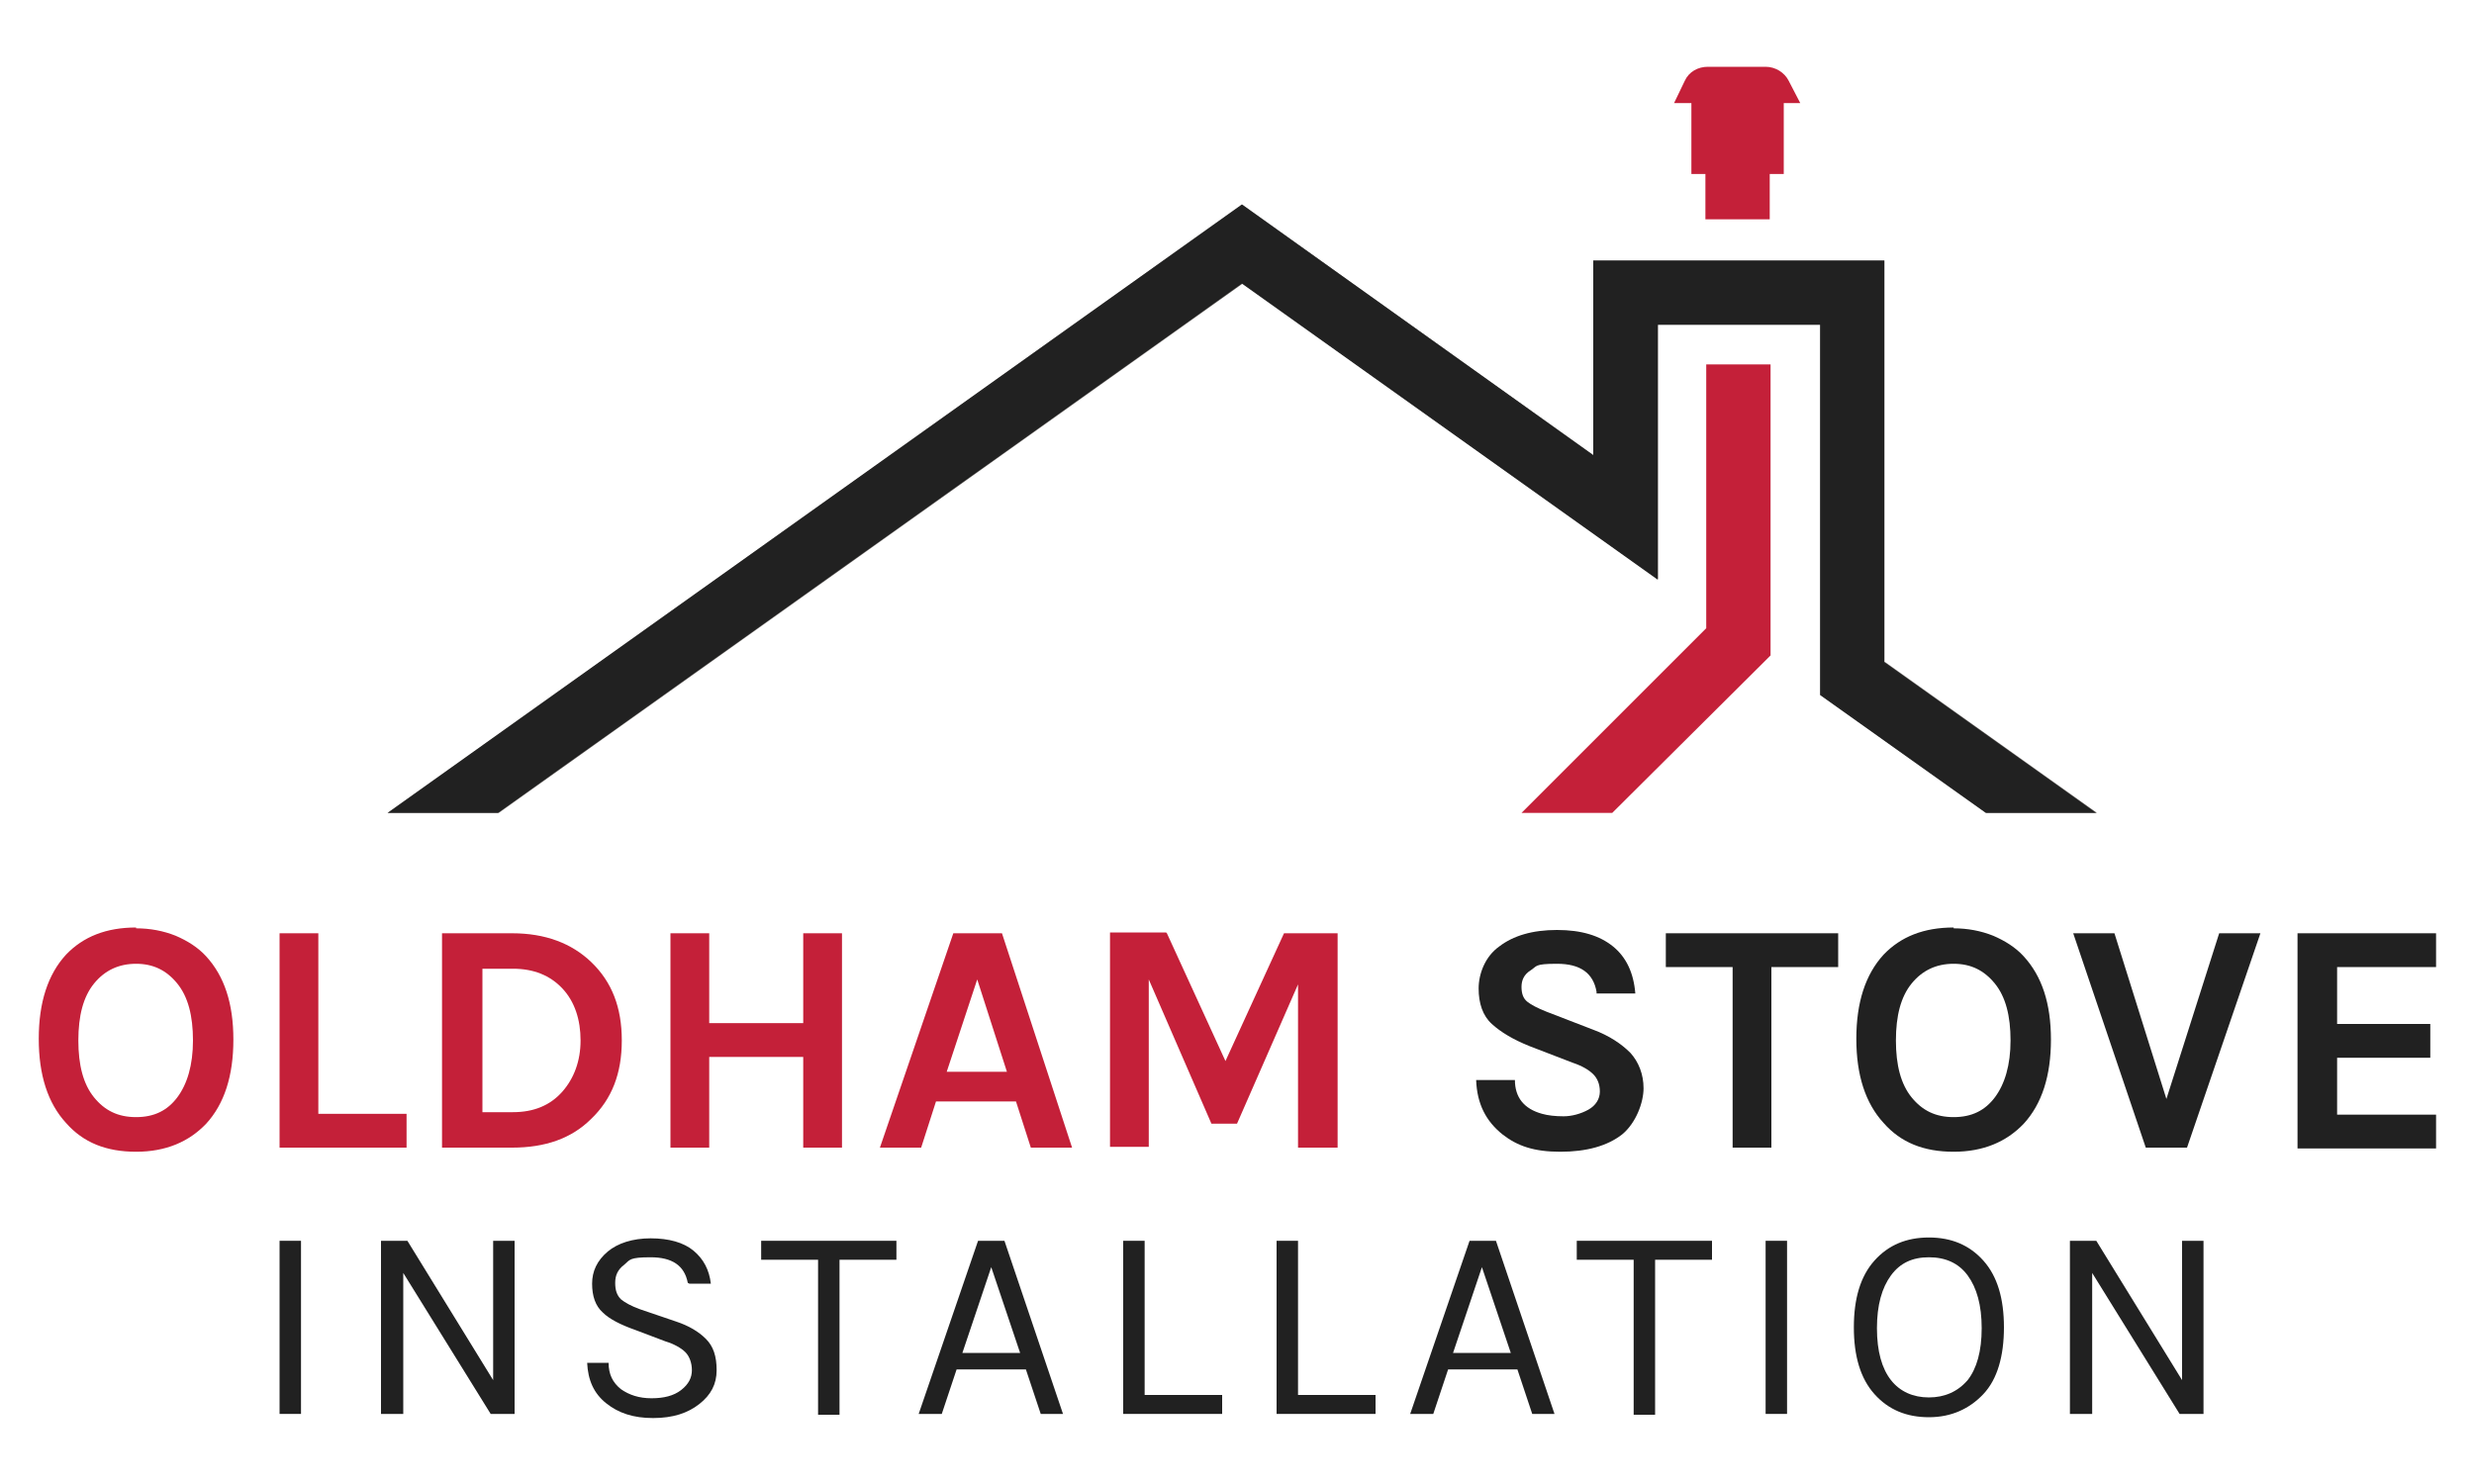 <?xml version="1.0" encoding="UTF-8"?> <svg xmlns="http://www.w3.org/2000/svg" id="Layer_1" data-name="Layer 1" version="1.1" viewBox="0 0 300 180"><defs><style> .cls-1 { fill: #c42039; } .cls-1, .cls-2, .cls-3 { stroke-width: 0px; } .cls-2 { fill: #999593; } .cls-3 { fill: #212121; } </style></defs><g><polygon class="cls-1" points="214.7 44.2 214.7 79.5 195.5 98.6 184.5 98.6 206.9 76.2 206.9 44.2 214.7 44.2"></polygon><path class="cls-1" d="M218.4,12.5h-2.1v8.6h-1.7v5.5h-7.8v-5.5h-1.7v-8.6h-2.1l1.3-2.7c.5-1.1,1.6-1.7,2.8-1.7h7c1.2,0,2.3.7,2.8,1.7l1.4,2.7Z"></path><g><path class="cls-2" d="M228.5,80.3V31.6h-35.3v23.6l-42.6-30.4L47,98.6h13.5l90.2-64.2,50.4,35.9v-31h19.7v45l20.1,14.3h13.4l-25.7-18.3Z"></path><polygon class="cls-3" points="254.2 98.6 240.8 98.6 220.7 84.3 220.7 39.4 201 39.4 201 70.3 150.6 34.4 60.4 98.6 47 98.6 150.6 24.8 193.2 55.2 193.2 31.6 228.5 31.6 228.5 80.3 254.2 98.6"></polygon></g></g><path class="cls-1" d="M16.5,112.6c1.7,0,3.3.3,4.8.9,1.4.6,2.7,1.4,3.7,2.5,2.2,2.4,3.3,5.7,3.3,10.1s-1.1,7.8-3.3,10.2c-2.1,2.2-4.9,3.4-8.5,3.4s-6.4-1.1-8.5-3.5c-2.2-2.4-3.3-5.8-3.3-10.2s1.1-7.8,3.3-10.2c2.1-2.2,4.9-3.3,8.5-3.3ZM23.4,126.2c0-3-.6-5.3-1.9-6.9s-2.9-2.4-5-2.4-3.8.8-5.1,2.4c-1.3,1.6-1.9,3.9-1.9,6.9s.6,5.3,1.9,6.9c1.3,1.6,2.9,2.4,5.1,2.4s3.8-.8,5-2.4c1.2-1.6,1.9-3.9,1.9-6.9Z"></path><path class="cls-1" d="M38.6,135.1h10.7v4.1h-15.4v-26h4.7v21.9Z"></path><path class="cls-1" d="M62.1,113.2c4,0,7.2,1.2,9.6,3.5,2.5,2.4,3.7,5.5,3.7,9.5s-1.2,7.1-3.7,9.5c-2.4,2.4-5.6,3.5-9.6,3.5h-8.5v-26h8.5ZM58.5,134.9h3.7c2.5,0,4.5-.8,6-2.5,1.4-1.6,2.2-3.7,2.2-6.2s-.7-4.7-2.2-6.3c-1.5-1.6-3.5-2.4-6-2.4h-3.7v17.5Z"></path><path class="cls-1" d="M86,113.2v10.9h11.4v-10.9h4.7v26h-4.7v-11h-11.4v11h-4.7v-26h4.7Z"></path><path class="cls-1" d="M115.6,113.2h5.9l8.5,26h-5l-1.8-5.6h-9.7l-1.8,5.6h-5l8.9-26ZM114.8,130h7.3l-3.6-11.2-3.7,11.2Z"></path><path class="cls-1" d="M141.5,113.2l7.1,15.5,7.1-15.5h6.5v26h-4.8v-19.8l-7.4,16.9h-3.1l-7.6-17.5v20.3h-4.7v-26h6.8Z"></path><path class="cls-3" d="M193.6,120.3c-.4-2.3-2-3.4-4.8-3.4s-2.4.3-3.2.8-1.1,1.2-1.1,2,.2,1.4.7,1.8,1.3.8,2.3,1.2l5.7,2.2c1.9.7,3.4,1.7,4.5,2.8,1,1.1,1.6,2.6,1.6,4.3s-.9,4.2-2.6,5.6c-1.8,1.4-4.3,2.1-7.5,2.1s-5.2-.7-7-2.1c-2-1.6-3.1-3.7-3.2-6.6h4.7c0,2.1,1.1,3.5,3.3,4.1.7.2,1.6.3,2.6.3s2.1-.3,3-.8c.9-.5,1.4-1.3,1.4-2.2s-.3-1.6-.8-2.1-1.3-1-2.5-1.4l-5.2-2c-2-.8-3.5-1.7-4.6-2.7s-1.6-2.5-1.6-4.3.8-3.9,2.5-5.1c1.7-1.3,4-2,7-2s5.2.7,6.8,2,2.5,3.2,2.7,5.7h-4.7Z"></path><path class="cls-3" d="M202,113.2h20.9v4.1h-8.1v21.9h-4.7v-21.9h-8.1v-4.1Z"></path><path class="cls-3" d="M236.9,112.6c1.7,0,3.3.3,4.8.9,1.4.6,2.7,1.4,3.7,2.5,2.2,2.4,3.3,5.7,3.3,10.1s-1.1,7.8-3.3,10.2c-2.1,2.2-4.9,3.4-8.5,3.4s-6.4-1.1-8.5-3.5c-2.2-2.4-3.3-5.8-3.3-10.2s1.1-7.8,3.3-10.2c2.1-2.2,4.9-3.3,8.5-3.3ZM243.8,126.2c0-3-.6-5.3-1.9-6.9s-2.9-2.4-5-2.4-3.8.8-5.1,2.4c-1.3,1.6-1.9,3.9-1.9,6.9s.6,5.3,1.9,6.9c1.3,1.6,2.9,2.4,5.1,2.4s3.8-.8,5-2.4c1.2-1.6,1.9-3.9,1.9-6.9Z"></path><path class="cls-3" d="M256.4,113.2l6.3,20.1,6.4-20.1h5l-8.9,26h-5l-8.8-26h5Z"></path><path class="cls-3" d="M278.6,113.2h16.8v4.1h-12v6.9h11.3v4.1h-11.3v6.9h12v4.1h-16.8v-26Z"></path><path class="cls-3" d="M33.9,150.5h2.6v21h-2.6v-21Z"></path><path class="cls-3" d="M49.4,150.5l10.4,16.9v-16.9h2.6v21h-2.9l-10.6-17.1v17.1h-2.7v-21h3.1Z"></path><path class="cls-3" d="M83.4,155.6c-.4-2.1-1.9-3.1-4.5-3.1s-2.5.3-3.2.9c-.8.6-1.1,1.3-1.1,2.2s.2,1.5.7,2c.5.4,1.2.8,2.3,1.2l4.4,1.5c1.5.5,2.7,1.2,3.6,2.1.9.9,1.3,2.1,1.3,3.8s-.7,3-2.1,4.1c-1.4,1.1-3.2,1.7-5.6,1.7s-4.2-.6-5.7-1.8-2.2-2.8-2.3-4.9h2.6c0,1.4.5,2.4,1.5,3.2,1,.7,2.2,1.1,3.7,1.1s2.7-.3,3.6-1,1.3-1.5,1.3-2.4-.3-1.7-.8-2.2c-.5-.5-1.4-1-2.4-1.3l-3.7-1.4c-1.7-.6-3.1-1.3-3.9-2.1-.9-.8-1.3-2-1.3-3.5s.6-2.8,1.9-3.9c1.2-1,3-1.6,5.2-1.6s4,.5,5.2,1.5c1.2,1,1.9,2.3,2.1,4h-2.6Z"></path><path class="cls-3" d="M92.3,150.5h16.4v2.3h-6.9v18.8h-2.6v-18.8h-6.9v-2.3Z"></path><path class="cls-3" d="M118.6,150.5h3.2l7.1,21h-2.7l-1.8-5.4h-8.4l-1.8,5.4h-2.8l7.2-21ZM116.7,164.1h7l-3.5-10.4-3.5,10.4Z"></path><path class="cls-3" d="M138.8,169.2h9.4v2.3h-12v-21h2.6v18.7Z"></path><path class="cls-3" d="M157.4,169.2h9.4v2.3h-12v-21h2.6v18.7Z"></path><path class="cls-3" d="M178.2,150.5h3.2l7.1,21h-2.7l-1.8-5.4h-8.4l-1.8,5.4h-2.8l7.2-21ZM176.2,164.1h7l-3.5-10.4-3.5,10.4Z"></path><path class="cls-3" d="M191.2,150.5h16.4v2.3h-6.9v18.8h-2.6v-18.8h-6.9v-2.3Z"></path><path class="cls-3" d="M214.1,150.5h2.6v21h-2.6v-21Z"></path><path class="cls-3" d="M233.9,150.1c2.7,0,4.9.9,6.6,2.8,1.7,1.9,2.5,4.6,2.5,8.1s-.8,6.3-2.5,8.1c-1.7,1.8-3.9,2.8-6.6,2.8s-4.9-.9-6.6-2.8c-1.7-1.9-2.5-4.6-2.5-8.1s.8-6.2,2.5-8.1c1.7-1.9,3.9-2.8,6.6-2.8ZM233.9,152.5c-2,0-3.5.7-4.6,2.2s-1.7,3.6-1.7,6.4.6,4.9,1.7,6.3c1.1,1.4,2.7,2.1,4.6,2.1s3.5-.7,4.7-2.1c1.1-1.4,1.7-3.5,1.7-6.3s-.6-4.9-1.7-6.4-2.7-2.2-4.7-2.2Z"></path><path class="cls-3" d="M254.2,150.5l10.4,16.9v-16.9h2.6v21h-2.9l-10.6-17.1v17.1h-2.7v-21h3.1Z"></path></svg> 